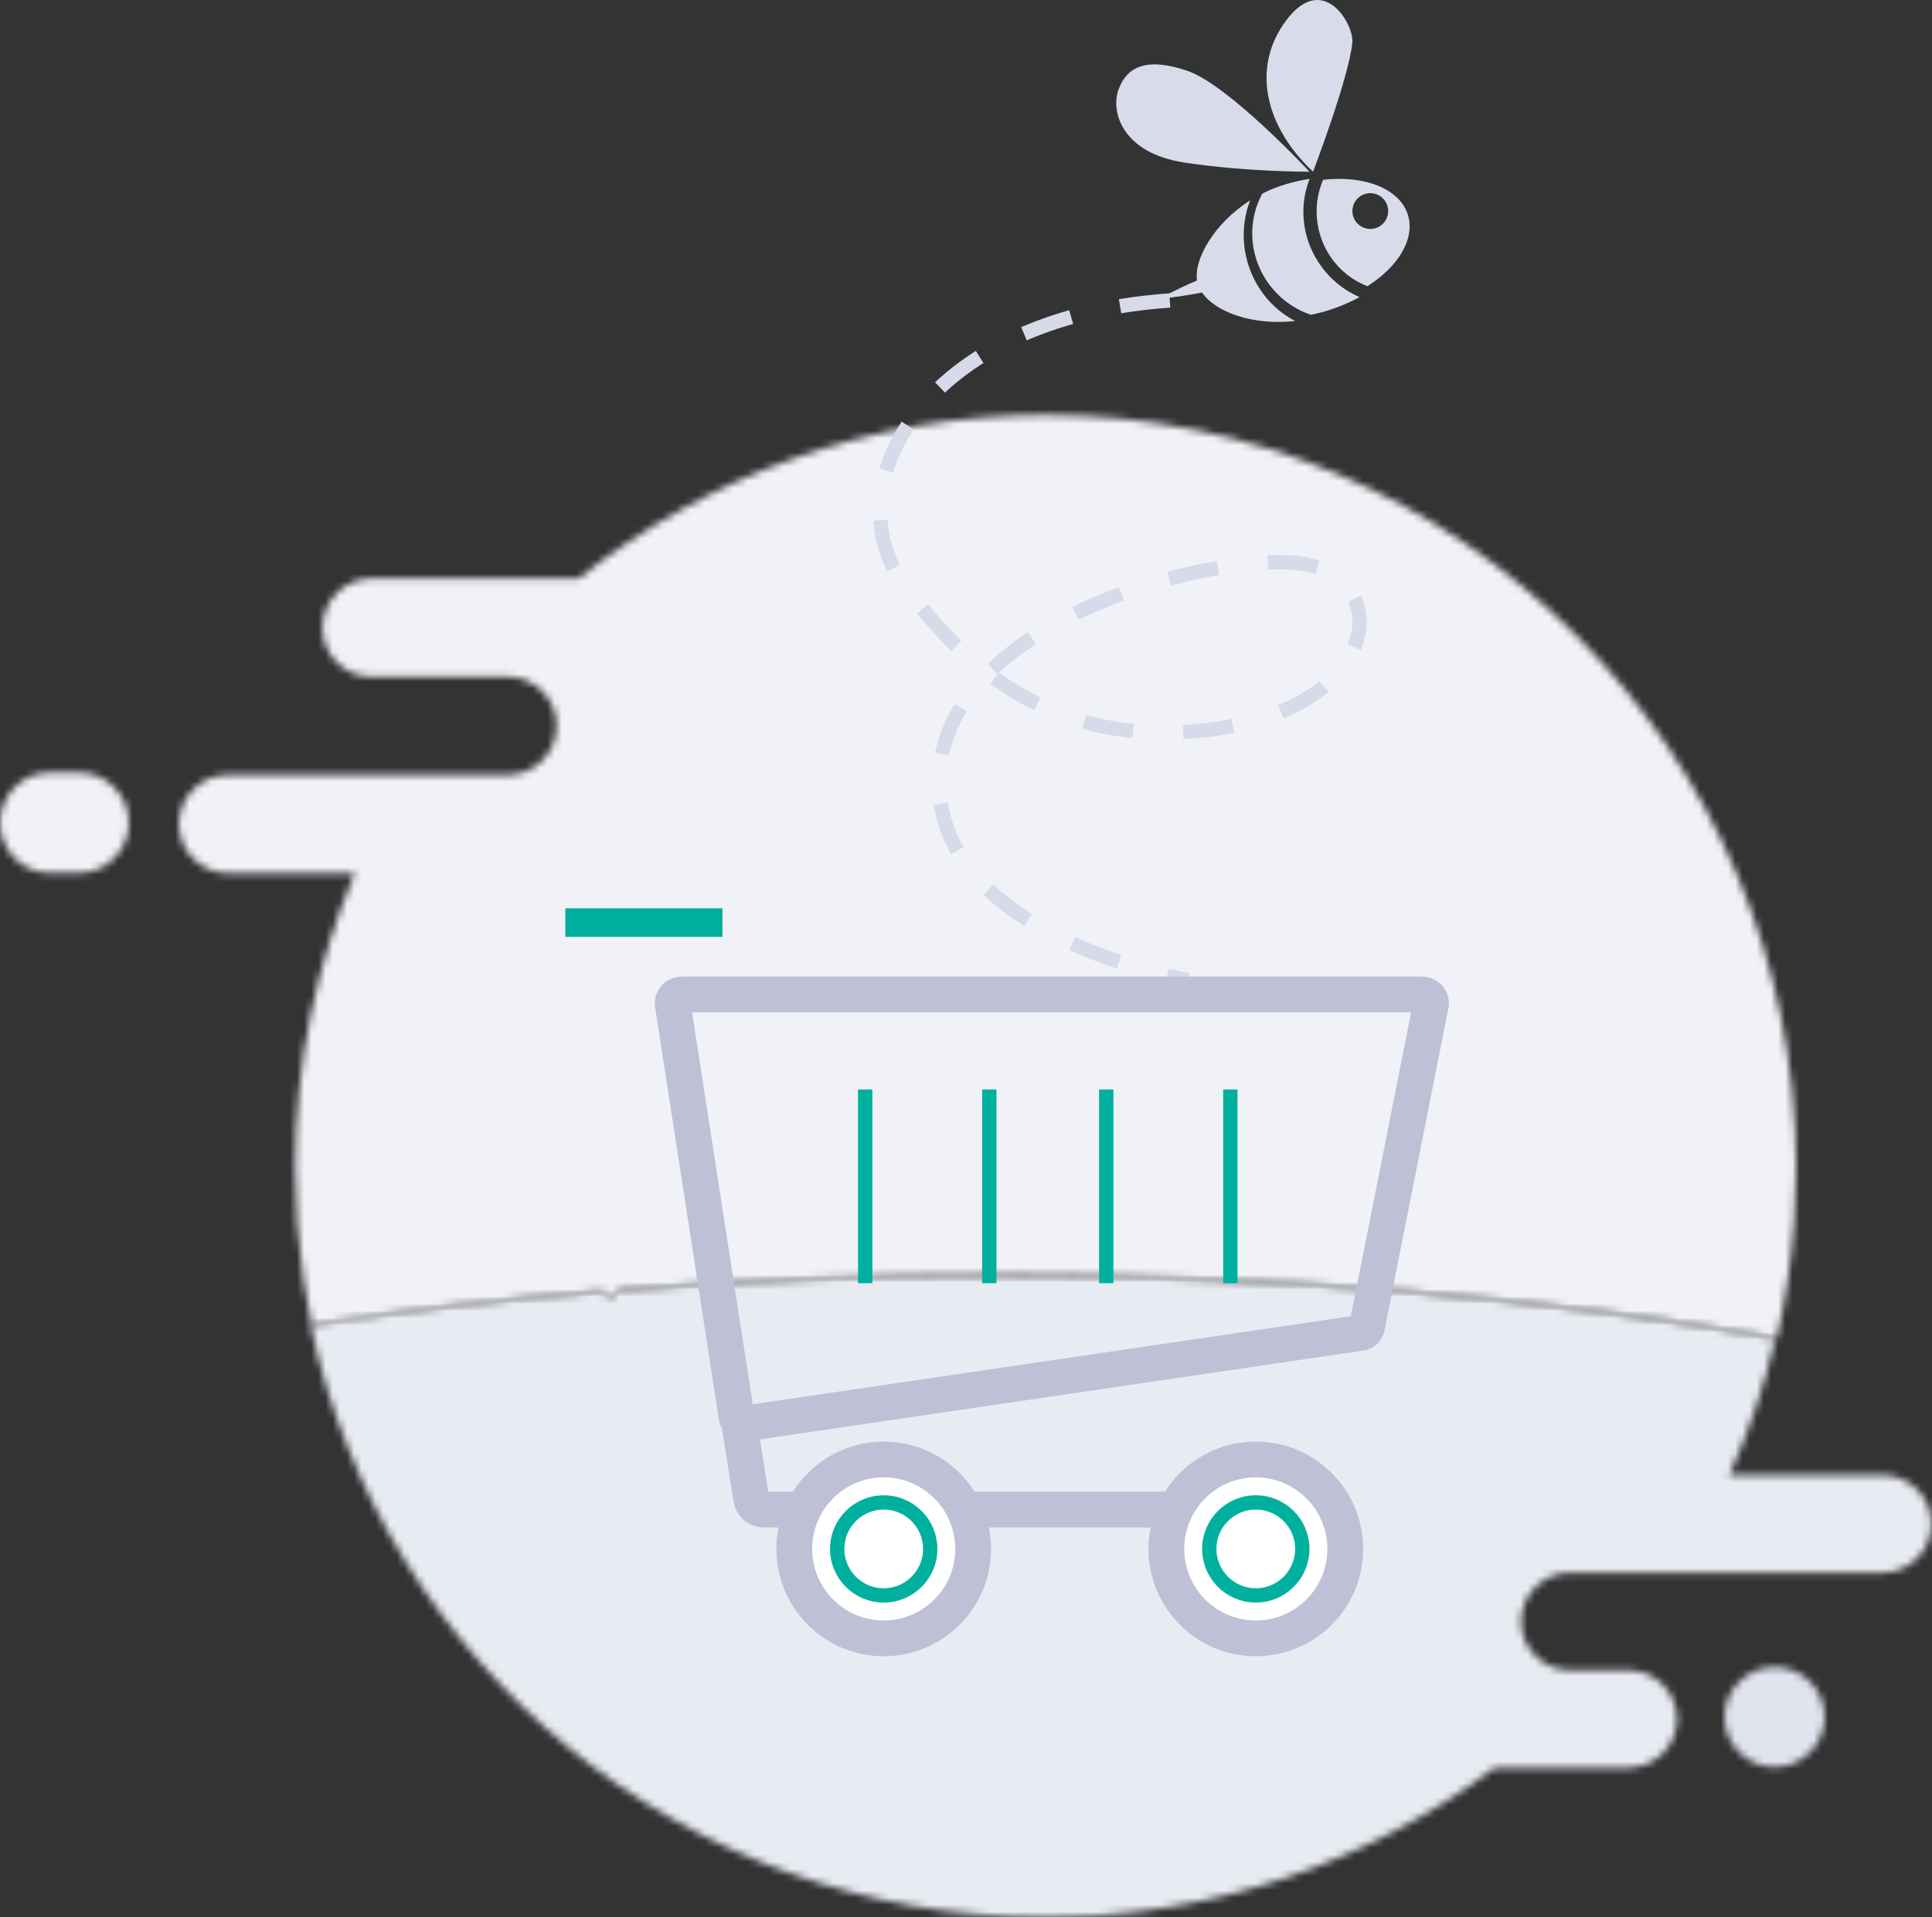 <?xml version="1.0" encoding="UTF-8"?>
<svg width="270px" height="268px" viewBox="0 0 270 268" version="1.1" xmlns="http://www.w3.org/2000/svg" xmlns:xlink="http://www.w3.org/1999/xlink">
    <rect x="0" y="0" width="270" height="268" fill="#333333" stroke="none"/>
    <!-- Generator: Sketch 52.6 (67491) - http://www.bohemiancoding.com/sketch -->
    <title>Artwork</title>
    <desc>Created with Sketch.</desc>
    <defs>
        <path d="M55.852,23.154 L26.9,23.154 C23.138,23.154 20.061,26.241 20.061,30.015 C20.061,33.789 23.138,36.876 26.9,36.876 L41.634,36.876 L45.952,36.876 C49.714,36.876 52.791,39.964 52.791,43.738 C52.791,45.624 52.02,47.343 50.78,48.582 C49.545,49.827 47.831,50.6 45.952,50.6 L36.74,50.6 L31.654,50.6 L6.839,50.6 C3.077,50.6 0,53.688 0,57.461 C0,61.234 3.077,64.322 6.839,64.322 L24.604,64.322 C19.241,76.967 16.271,90.88 16.271,105.492 C16.271,110.793 16.663,116.003 17.415,121.094 C17.729,123.221 18.108,125.33 18.551,127.416 C31.454,125.436 45.141,123.843 59.43,122.681 L60.505,123.665 L61.517,122.517 C78.684,121.177 96.702,120.463 115.286,120.463 C154.77,120.463 191.718,123.683 223.309,129.282 C224.527,123.986 225.348,118.537 225.736,112.966 C225.913,110.496 226,108.003 226,105.492 C226,47.384 179.053,0.282 121.136,0.282 C96.452,0.282 73.765,8.839 55.852,23.154 Z" id="path-1"></path>
        <path d="M6.927,0.282 C3.117,0.282 0,3.433 0,7.282 C0,11.131 3.117,14.282 6.927,14.282 L11.072,14.282 C14.883,14.282 18,11.131 18,7.282 C18,3.433 14.883,0.282 11.072,0.282 L6.927,0.282 Z" id="path-3"></path>
        <path d="M43.365,2.655 L42.352,3.796 L41.277,2.818 C26.992,3.973 13.309,5.554 0.408,7.523 C10.459,54.805 52.559,90.282 102.968,90.282 C126.571,90.282 148.35,82.5 165.877,69.373 L184.534,69.373 C188.294,69.373 191.371,66.304 191.371,62.555 C191.371,60.683 190.6,58.973 189.361,57.742 C188.125,56.505 186.411,55.737 184.534,55.737 L176.42,55.737 C172.659,55.737 169.582,52.669 169.582,48.919 C169.582,47.046 170.353,45.337 171.592,44.105 C172.828,42.868 174.542,42.101 176.42,42.101 L220.093,42.101 C223.854,42.101 226.93,39.033 226.93,35.282 C226.93,33.409 226.159,31.7 224.92,30.469 C223.68,29.232 221.974,28.464 220.093,28.464 L198.678,28.464 C201.413,22.387 203.583,16.005 205.118,9.378 C173.534,3.815 136.595,0.614 97.12,0.614 C78.541,0.614 60.526,1.323 43.365,2.655 Z" id="path-5"></path>
        <path d="M0,0.426 L1.03,1.283 L2,0.282 C1.332,0.326 0.663,0.374 0,0.426 Z" id="path-7"></path>
        <path d="M0,7.282 C0,11.132 3.15,14.282 7,14.282 C10.85,14.282 14,11.132 14,7.282 C14,3.433 10.85,0.282 7,0.282 C3.15,0.282 0,3.433 0,7.282 Z" id="path-9"></path>
    </defs>
    <g id="Empty-States" stroke="none" stroke-width="1" fill="none" fill-rule="evenodd">
        <g id="No-trips" transform="translate(-53, -137)">
            <g id="Artwork" transform="translate(53, 137)">
                <g id="Group-3" transform="translate(25, 57.718)">
                    <mask id="mask-2" fill="white">
                        <use xlink:href="#path-1"></use>
                    </mask>
                    <g id="Clip-2"></g>
                    <polygon id="Fill-1" fill="#F1F2F7" mask="url(#mask-2)" points="-5 134.282 231 134.282 231 -4.718 -5 -4.718"></polygon>
                </g>
                <g id="Group-6" transform="translate(0, 107.718)">
                    <mask id="mask-4" fill="white">
                        <use xlink:href="#path-3"></use>
                    </mask>
                    <g id="Clip-5"></g>
                    <polygon id="Fill-4" fill="#F1F2F7" mask="url(#mask-4)" points="-5 19.282 23 19.282 23 -4.718 -5 -4.718"></polygon>
                </g>
                <g id="Group-9" transform="translate(43, 177.718)">
                    <mask id="mask-6" fill="white">
                        <use xlink:href="#path-5"></use>
                    </mask>
                    <g id="Clip-8"></g>
                    <polygon id="Fill-7" fill="#E8EBF2" mask="url(#mask-6)" points="-4.592 95.282 231.929 95.282 231.929 -4.386 -4.592 -4.386"></polygon>
                </g>
                <g id="Group-15" transform="translate(84, 179.718)">
                    <mask id="mask-8" fill="white">
                        <use xlink:href="#path-7"></use>
                    </mask>
                    <g id="Clip-14"></g>
                    <polygon id="Fill-13" fill="#F1F2F7" mask="url(#mask-8)" points="-5 6.282 7 6.282 7 -4.718 -5 -4.718"></polygon>
                </g>
                <g id="Group-24" transform="translate(241, 232.718)">
                    <mask id="mask-10" fill="white">
                        <use xlink:href="#path-9"></use>
                    </mask>
                    <g id="Clip-23"></g>
                    <polygon id="Fill-22" fill="#E1E3EF" mask="url(#mask-10)" points="-5 19.282 19 19.282 19 -4.718 -5 -4.718"></polygon>
                </g>
                <g id="Bee" transform="translate(123, 0)">
                    <path d="M40.479,42 C5.839,44.381 -6.893,68.188 3.537,82.066 C10.897,91.857 23.368,105.09 46.614,101.916 C69.86,98.741 71.819,81.273 59.576,78.897 C47.334,76.522 3.719,87.603 8.648,113.204 C12.206,131.676 43.047,137 43.047,137" id="Stroke-3" stroke="#D7DAE9" stroke-width="2" stroke-dasharray="7"></path>
                    <path d="M60.501,24 C60.501,24 65.464,11.034 65.988,5.99 C66.263,3.354 61.895,-3.985 56.783,2.803 C51.671,9.591 54.004,17.914 60.501,24" id="Fill-5" fill="#D8DBEA"></path>
                    <path d="M42.887,9.879 C37.072,7.912 34.44,9.445 33.318,12.506 C32.196,15.567 33.763,21.394 42.533,22.722 C51.305,24.051 60,24 60,24 C60,24 48.702,11.845 42.887,9.879" id="Fill-7" fill="#D8DBEA"></path>
                    <path d="M59.516,26.569 C59.648,26.027 59.823,25.508 60.017,25 C58.944,25.17 57.851,25.408 56.752,25.73 C55.559,26.079 54.446,26.537 53.399,27.061 C52.945,27.92 52.577,28.837 52.338,29.822 C50.864,35.886 54.343,41.999 60.188,44 C60.821,43.875 61.457,43.729 62.094,43.543 C63.874,43.022 65.516,42.332 67,41.532 C61.292,39.028 58.007,32.778 59.516,26.569" id="Fill-9" fill="#D8DBEA"></path>
                    <path d="M51.171,29.732 C51.311,29.133 51.501,28.56 51.711,28 C46.654,31.239 43.822,36.267 44.289,39.199 C41.058,40.588 39,41.758 39,41.758 C39,41.758 41.438,41.572 44.99,40.889 C46.893,43.67 52.168,45.532 58,44.864 C52.717,42.132 49.735,35.914 51.171,29.732" id="Fill-11" fill="#D8DBEA"></path>
                    <path d="M67.917,31.93 C66.578,31.609 65.747,30.263 66.07,28.915 C66.391,27.577 67.745,26.748 69.083,27.069 C70.429,27.393 71.251,28.743 70.931,30.083 C70.607,31.429 69.264,32.253 67.917,31.93 M73.785,30.13 C72.707,26.396 67.751,24.468 61.904,25.128 C61.66,25.707 61.452,26.317 61.303,26.949 C60.001,32.491 63.009,38.066 68.109,40 C72.365,37.292 74.755,33.459 73.785,30.13" id="Fill-13" fill="#D8DBEA"></path>
                </g>
                <g id="Group-42" transform="translate(79, 127)">
                    <path d="M107,84 L27.704,84 C26.843,84 26.115,83.352 25.995,82.483 L24,70" id="Stroke-1" stroke="#BEC0D6" stroke-width="5"></path>
                    <path d="M-0,1.953 L21.968,1.953" id="Stroke-3" stroke="#00B09E" stroke-width="4"></path>
                    <path d="M111.094,59.314 L24.904,72 C24.344,72 23.889,71.433 23.889,70.731 L15,13.269 C15,12.569 15.568,12 16.27,12 L119.73,12 C120.432,12 121,12.569 121,13.269 L112.111,58.045 C112.111,58.747 111.656,59.314 111.094,59.314 Z" id="Stroke-8" stroke="#BEC0D6" stroke-width="5"></path>
                    <g id="Group-13" transform="translate(40, 25)">
                        <path d="M1.912,0.283 L1.912,27.359" id="Fill-10" fill="#00B09E"></path>
                        <path d="M1.912,0.283 L1.912,27.359" id="Stroke-12" stroke="#00B09E" stroke-width="2"></path>
                    </g>
                    <g id="Group-17" transform="translate(58, 25)">
                        <path d="M1.255,0.283 L1.255,27.359" id="Fill-14" fill="#00B09E"></path>
                        <path d="M1.255,0.283 L1.255,27.359" id="Stroke-16" stroke="#00B09E" stroke-width="2"></path>
                    </g>
                    <g id="Group-21" transform="translate(74, 25)">
                        <path d="M1.598,0.283 L1.598,27.359" id="Fill-18" fill="#00B09E"></path>
                        <path d="M1.598,0.283 L1.598,27.359" id="Stroke-20" stroke="#00B09E" stroke-width="2"></path>
                    </g>
                    <g id="Group-25" transform="translate(91, 25)">
                        <path d="M1.942,0.283 L1.942,27.359" id="Fill-22" fill="#00B09E"></path>
                        <path d="M1.942,0.283 L1.942,27.359" id="Stroke-24" stroke="#00B09E" stroke-width="2"></path>
                    </g>
                    <path d="M57,89.501 C57,96.404 51.403,102 44.499,102 C37.596,102 32,96.404 32,89.501 C32,82.597 37.596,77 44.499,77 C51.403,77 57,82.597 57,89.501" id="Fill-26" fill="#FFFFFF"></path>
                    <path d="M57,89.501 C57,96.404 51.403,102 44.499,102 C37.596,102 32,96.404 32,89.501 C32,82.597 37.596,77 44.499,77 C51.403,77 57,82.597 57,89.501 Z" id="Stroke-28" stroke="#BEC0D6" stroke-width="5"></path>
                    <path d="M51,89.501 C51,93.089 48.089,96 44.499,96 C40.909,96 38,93.089 38,89.501 C38,85.911 40.909,83 44.499,83 C48.089,83 51,85.911 51,89.501" id="Fill-30" fill="#FFFFFF"></path>
                    <path d="M51,89.501 C51,93.089 48.089,96 44.499,96 C40.909,96 38,93.089 38,89.501 C38,85.911 40.909,83 44.499,83 C48.089,83 51,85.911 51,89.501 Z" id="Stroke-32" stroke="#00B09E" stroke-width="2"></path>
                    <path d="M109,89.501 C109,96.404 103.403,102 96.499,102 C89.596,102 84,96.404 84,89.501 C84,82.597 89.596,77 96.499,77 C103.403,77 109,82.597 109,89.501" id="Fill-34" fill="#FFFFFF"></path>
                    <path d="M109,89.501 C109,96.404 103.403,102 96.499,102 C89.596,102 84,96.404 84,89.501 C84,82.597 89.596,77 96.499,77 C103.403,77 109,82.597 109,89.501 Z" id="Stroke-36" stroke="#BEC0D6" stroke-width="5"></path>
                    <path d="M103,89.501 C103,93.089 100.089,96 96.499,96 C92.911,96 90,93.089 90,89.501 C90,85.911 92.911,83 96.499,83 C100.089,83 103,85.911 103,89.501" id="Fill-38" fill="#FFFFFF"></path>
                    <path d="M103,89.501 C103,93.089 100.089,96 96.499,96 C92.911,96 90,93.089 90,89.501 C90,85.911 92.911,83 96.499,83 C100.089,83 103,85.911 103,89.501 Z" id="Stroke-40" stroke="#00B09E" stroke-width="2"></path>
                </g>
            </g>
        </g>
    </g>
</svg>